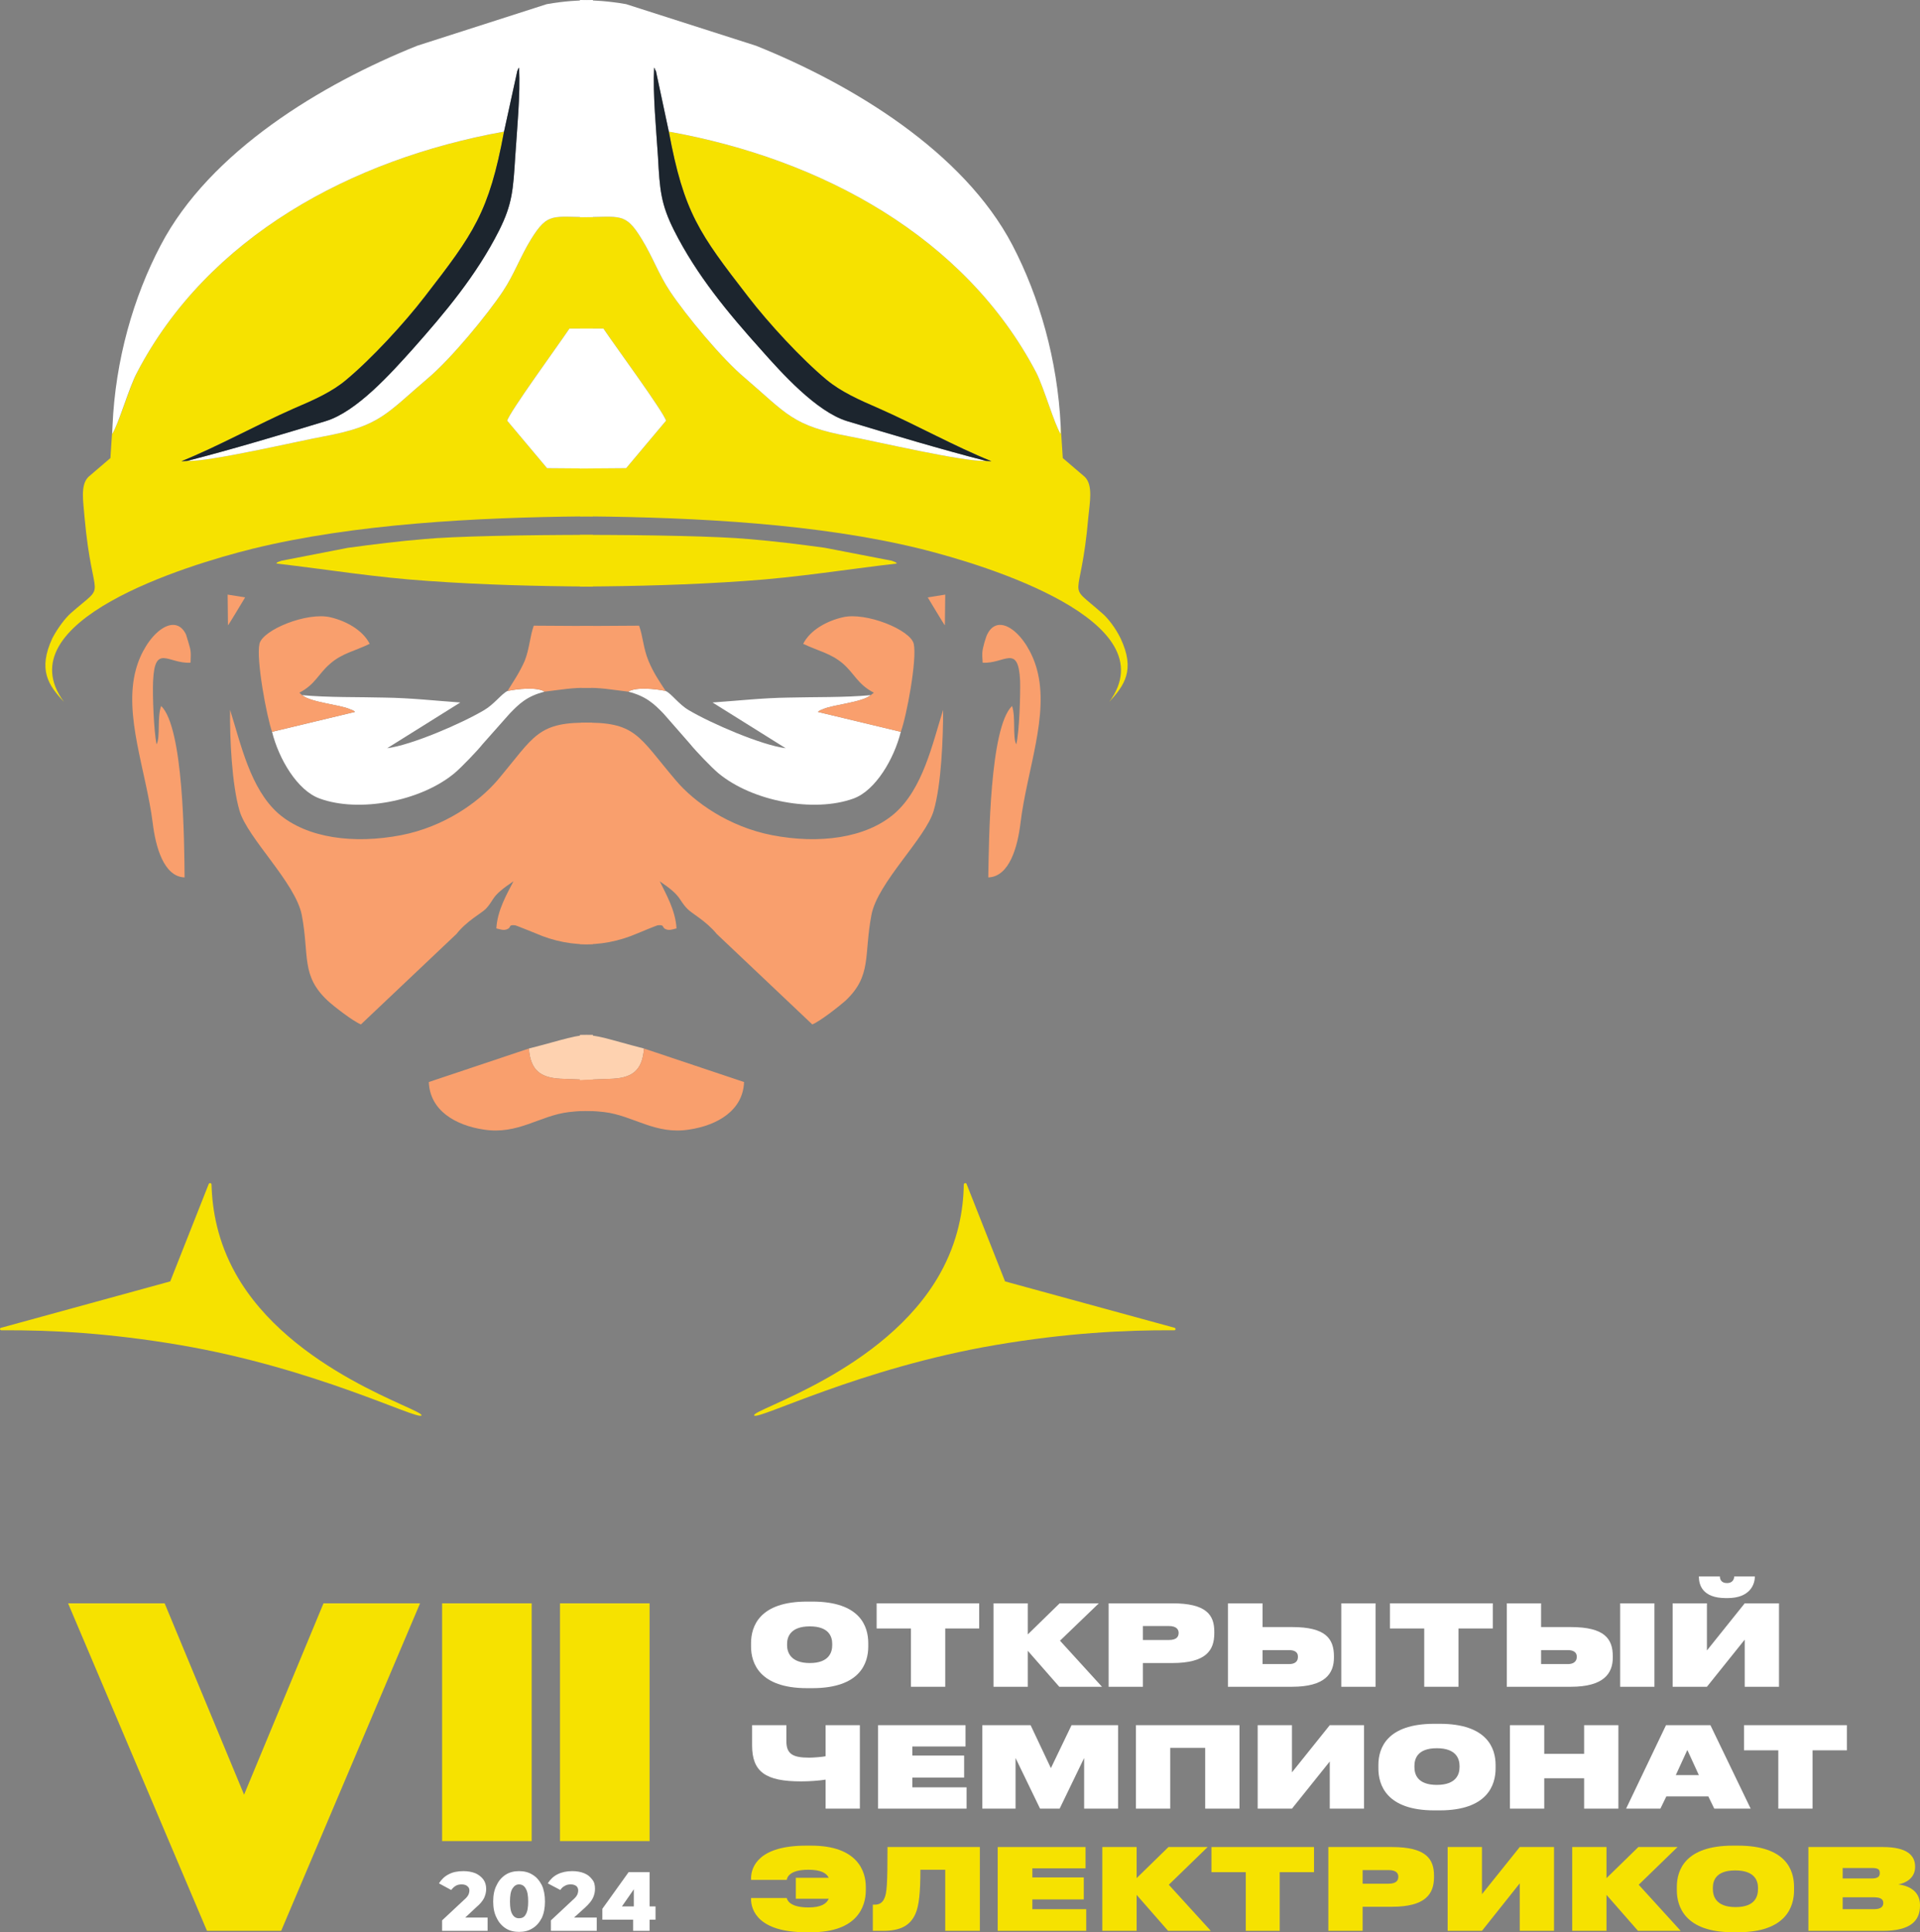 <svg width="153" height="154" viewBox="0 0 153 154" fill="none" xmlns="http://www.w3.org/2000/svg">
<rect x="0" y="0" width="153" height="154" fill="#808080" stroke="none"/>
<g clip-path="url(#clip0_812_38881)">
<path fill-rule="evenodd" clip-rule="evenodd" d="M40.416 33.531C40.584 32.863 44.543 27.436 45.379 26.184H47.247V17.307H47.08C44.041 17.307 43.678 16.89 42.34 19.032C41.448 20.48 40.974 21.871 40.082 23.207C38.827 25.099 35.927 28.605 34.115 30.136C30.769 32.974 30.323 33.948 25.806 34.783C23.688 35.173 16.578 36.842 14.933 36.731L14.459 36.759C17.358 35.59 20.453 33.865 23.409 32.585C25.054 31.861 26.476 31.221 27.591 30.275C29.598 28.605 32.219 25.767 33.864 23.624C37.74 18.615 38.966 16.945 40.165 10.489C27.981 12.688 16.55 18.893 10.918 29.691C10.305 30.887 9.44 33.837 8.938 34.588L8.966 33.948L8.799 36.508L7.042 38.011C6.373 38.679 6.652 40.043 6.736 41.211C7.377 48.335 8.632 46.248 5.648 48.864C5.174 49.282 4.561 50.116 4.171 50.868C3 53.4 3.864 54.624 5.091 55.932C0.351 49.504 14.821 45.052 20.091 43.744C28.232 41.74 37.99 41.239 46.55 41.156H47.247V37.343L43.595 37.315L40.416 33.531Z" fill="#F6E200"/>
<path fill-rule="evenodd" clip-rule="evenodd" d="M8.966 33.948L8.938 34.588C9.44 33.837 10.276 30.887 10.918 29.691C16.549 18.893 27.981 12.688 40.165 10.489L41.224 5.647C41.224 5.619 41.28 5.591 41.28 5.508C41.308 5.452 41.336 5.425 41.364 5.397C41.475 7.512 41.197 10.322 41.057 12.493C40.89 15.109 40.834 16.25 39.775 18.364C37.962 21.954 35.453 24.932 32.86 27.854C31.159 29.746 28.427 32.807 25.973 33.559C22.405 34.644 18.501 35.813 14.932 36.731C16.577 36.842 23.687 35.173 25.806 34.783C30.323 33.948 30.769 32.974 34.115 30.136C35.927 28.605 38.827 25.099 40.081 23.207C40.973 21.871 41.447 20.479 42.34 19.032C43.678 16.89 44.04 17.307 47.079 17.307H47.247V-0.002C46.159 0.026 44.96 0.082 43.566 0.332L33.25 3.644C25.611 6.705 16.717 12.075 12.813 19.533C10.639 23.652 9.189 28.689 8.966 33.948Z" fill="white"/>
<path fill-rule="evenodd" clip-rule="evenodd" d="M22.015 44.912C26.085 45.385 29.933 46.025 34.143 46.304C38.465 46.61 42.758 46.721 47.08 46.749H47.247V42.63C41.755 42.63 36.178 42.742 33.808 42.964C31.801 43.131 29.766 43.382 27.73 43.66L22.433 44.69C21.903 44.884 22.21 44.745 22.015 44.912Z" fill="#F6E200"/>
<path fill-rule="evenodd" clip-rule="evenodd" d="M24.078 55.404C24.774 55.988 27.061 56.155 27.869 56.517C28.204 56.656 28.092 56.572 28.288 56.739L21.68 58.325C22.209 60.468 23.687 63.001 25.471 63.641C28.566 64.782 33.501 63.891 36.234 61.609C36.791 61.136 38.046 59.828 38.464 59.3L40.611 56.878C41.364 56.099 41.977 55.487 43.399 55.125C42.786 54.736 41.252 54.903 40.444 55.07C39.97 55.292 39.384 56.127 38.576 56.6C36.791 57.658 32.804 59.383 30.853 59.633L36.68 55.988C34.7 55.849 32.721 55.626 30.657 55.598C28.566 55.543 26.141 55.598 24.078 55.404Z" fill="white"/>
<path fill-rule="evenodd" clip-rule="evenodd" d="M40.416 33.531L43.594 37.315L47.247 37.343V26.184H45.379C44.542 27.436 40.583 32.863 40.416 33.531Z" fill="white"/>
<path fill-rule="evenodd" clip-rule="evenodd" d="M40.165 10.489C38.966 16.945 37.739 18.615 33.864 23.624C32.219 25.767 29.598 28.605 27.59 30.275C26.475 31.221 25.053 31.861 23.408 32.557C20.453 33.864 17.358 35.59 14.459 36.759L14.932 36.731C18.501 35.812 22.405 34.644 25.973 33.558C28.427 32.807 31.159 29.746 32.86 27.854C35.453 24.932 37.962 21.954 39.775 18.364C40.834 16.249 40.89 15.108 41.057 12.493C41.197 10.322 41.475 7.511 41.364 5.396C41.336 5.424 41.308 5.452 41.28 5.508C41.28 5.591 41.224 5.619 41.224 5.647L40.165 10.489Z" fill="#1C252E"/>
<path fill-rule="evenodd" clip-rule="evenodd" d="M42.145 83.566C42.284 85.374 43.12 85.959 44.988 85.987C45.741 86.014 46.494 86.042 47.247 86.098V82.48C45.936 82.425 44.905 82.87 42.145 83.566Z" fill="#FED2B0"/>
<path fill-rule="evenodd" clip-rule="evenodd" d="M47.247 86.098C46.494 86.042 45.742 86.014 44.989 85.987C43.121 85.959 42.284 85.374 42.145 83.566L34.171 86.237C34.255 88.519 36.318 89.688 38.52 90.022C41.281 90.467 42.981 88.909 45.351 88.63C46.076 88.547 46.69 88.519 47.247 88.547V86.098ZM21.68 58.326L28.288 56.739C28.093 56.572 28.204 56.656 27.87 56.517C27.061 56.155 24.775 55.988 24.078 55.404L23.855 55.209C25.137 54.541 25.36 53.706 26.308 52.899C27.256 52.064 28.26 51.897 29.459 51.313C28.901 50.2 27.535 49.476 26.336 49.198C24.468 48.753 20.927 50.2 20.676 51.313C20.398 52.565 21.262 57.157 21.68 58.326ZM12.479 59.327C12.256 58.298 12.145 55.376 12.2 54.263C12.34 51.257 13.427 52.927 15.184 52.816C15.212 52.009 15.24 51.925 15.017 51.202C14.989 51.118 14.849 50.645 14.821 50.562C13.901 48.669 11.587 50.589 10.834 53.344C9.831 56.99 11.643 61.414 12.173 65.617C12.396 67.453 13.037 69.874 14.71 69.93C14.682 67.008 14.626 57.992 12.842 56.266C12.507 57.157 12.786 58.743 12.479 59.327ZM40.444 55.07C41.253 54.903 42.786 54.736 43.4 55.125C44.849 54.958 45.546 54.791 47.136 54.819L47.247 51.118V49.894L42.535 49.866C42.228 50.701 42.201 51.675 41.81 52.676C41.392 53.623 40.89 54.346 40.444 55.07ZM18.167 49.838C18.223 49.81 19.477 47.695 19.533 47.612L18.139 47.389L18.167 49.838ZM47.247 64.086C47.08 61.609 46.996 59.021 47.191 57.602C42.786 57.491 42.619 58.66 39.636 62.194C38.13 63.947 35.398 65.895 31.968 66.563C28.204 67.286 24.468 66.813 22.182 64.837C19.951 62.861 19.199 59.327 18.334 56.572C18.306 58.827 18.474 62.528 19.087 64.615C19.728 66.813 23.548 70.347 24.05 72.935C24.663 76.163 23.966 77.749 26.113 79.753C26.587 80.198 28.176 81.423 28.762 81.645L36.373 74.438C37.21 73.38 38.353 72.796 38.715 72.434C39.468 71.627 39.05 71.488 40.918 70.236C40.388 71.266 39.636 72.546 39.552 73.993C39.886 74.076 40.11 74.16 40.361 74.076C40.807 73.937 40.444 73.687 41.03 73.742C41.113 73.742 42.452 74.299 42.675 74.382C44.124 75.022 45.714 75.328 47.247 75.245V64.086Z" fill="#F99F6D"/>
<path fill-rule="evenodd" clip-rule="evenodd" d="M53.074 33.531C52.907 32.863 48.92 27.436 48.083 26.184H46.215V17.307H46.383C49.422 17.307 49.812 16.89 51.122 19.032C52.015 20.48 52.489 21.871 53.381 23.207C54.635 25.099 57.535 28.605 59.375 30.136C62.693 32.974 63.139 33.948 67.684 34.783C69.775 35.173 76.885 36.842 78.557 36.731L79.004 36.759C76.104 35.59 73.009 33.865 70.054 32.585C68.437 31.861 67.015 31.221 65.871 30.275C63.864 28.605 61.243 25.767 59.598 23.624C55.723 18.615 54.496 16.945 53.297 10.489C65.509 12.688 76.912 18.893 82.572 29.691C83.186 30.887 84.022 33.837 84.524 34.588V33.948L84.691 36.508L86.448 38.011C87.117 38.679 86.838 40.043 86.727 41.211C86.113 48.335 84.859 46.248 87.814 48.864C88.316 49.282 88.929 50.116 89.292 50.868C90.491 53.4 89.598 54.624 88.4 55.932C93.111 49.504 78.641 45.052 73.371 43.744C65.258 41.74 55.472 41.239 46.912 41.156H46.215V37.343L49.896 37.315L53.074 33.531Z" fill="#F6E200"/>
<path fill-rule="evenodd" clip-rule="evenodd" d="M84.524 33.948V34.588C84.022 33.837 83.186 30.887 82.572 29.691C76.912 18.893 65.509 12.688 53.297 10.489L52.266 5.647C52.238 5.619 52.21 5.591 52.182 5.508C52.182 5.452 52.154 5.425 52.126 5.397C52.015 7.512 52.293 10.322 52.433 12.493C52.572 15.109 52.656 16.25 53.715 18.364C55.528 21.954 58.009 24.932 60.63 27.854C62.303 29.746 65.063 32.807 67.489 33.559C71.085 34.644 74.989 35.813 78.557 36.731C76.885 36.842 69.775 35.173 67.684 34.783C63.139 33.948 62.693 32.974 59.375 30.136C57.535 28.605 54.635 25.099 53.381 23.207C52.489 21.871 52.015 20.479 51.122 19.032C49.812 16.89 49.422 17.307 46.383 17.307H46.215V-0.002C47.331 0.026 48.502 0.082 49.896 0.332L60.239 3.644C67.879 6.705 76.773 12.075 80.676 19.533C82.823 23.652 84.273 28.689 84.524 33.948Z" fill="white"/>
<path fill-rule="evenodd" clip-rule="evenodd" d="M71.476 44.912C67.377 45.385 63.529 46.025 59.347 46.304C54.998 46.61 50.732 46.721 46.383 46.749H46.215V42.63C51.736 42.63 57.284 42.742 59.654 42.964C61.689 43.131 63.725 43.382 65.732 43.66L71.057 44.69C71.559 44.884 71.253 44.745 71.476 44.912Z" fill="#F6E200"/>
<path fill-rule="evenodd" clip-rule="evenodd" d="M69.385 55.404C68.688 55.988 66.401 56.155 65.593 56.517C65.258 56.656 65.398 56.572 65.175 56.739L71.782 58.325C71.253 60.468 69.775 63.001 68.018 63.641C64.896 64.782 59.961 63.891 57.228 61.609C56.671 61.136 55.416 59.828 54.998 59.3L52.879 56.878C52.126 56.099 51.485 55.487 50.063 55.125C50.676 54.736 52.238 54.903 53.046 55.07C53.52 55.292 54.078 56.127 54.886 56.6C56.671 57.658 60.658 59.383 62.609 59.633L56.782 55.988C58.79 55.849 60.769 55.626 62.805 55.598C64.924 55.543 67.321 55.598 69.385 55.404Z" fill="white"/>
<path fill-rule="evenodd" clip-rule="evenodd" d="M53.074 33.531L49.896 37.315L46.215 37.343V26.184H48.083C48.92 27.436 52.907 32.863 53.074 33.531Z" fill="white"/>
<path fill-rule="evenodd" clip-rule="evenodd" d="M53.297 10.489C54.496 16.945 55.723 18.615 59.599 23.624C61.243 25.767 63.864 28.605 65.872 30.275C67.015 31.221 68.437 31.861 70.054 32.557C73.009 33.864 76.104 35.59 79.004 36.759L78.558 36.731C74.989 35.812 71.085 34.644 67.489 33.558C65.063 32.807 62.303 29.746 60.63 27.854C58.009 24.932 55.528 21.954 53.715 18.364C52.656 16.249 52.572 15.108 52.433 12.493C52.294 10.322 52.015 7.511 52.126 5.396C52.154 5.424 52.182 5.452 52.182 5.508C52.21 5.591 52.238 5.619 52.266 5.647L53.297 10.489Z" fill="#1C252E"/>
<path fill-rule="evenodd" clip-rule="evenodd" d="M51.318 83.566C51.178 85.374 50.342 85.959 48.502 85.987C47.721 86.014 46.968 86.042 46.215 86.098V82.48C47.554 82.425 48.585 82.87 51.318 83.566Z" fill="#FED2B0"/>
<path fill-rule="evenodd" clip-rule="evenodd" d="M46.215 86.098C46.968 86.042 47.721 86.014 48.502 85.987C50.342 85.959 51.178 85.374 51.318 83.566L59.292 86.237C59.208 88.519 57.145 89.688 54.942 90.022C52.21 90.467 50.481 88.909 48.139 88.63C47.414 88.547 46.773 88.519 46.215 88.547V86.098ZM71.782 58.326L65.174 56.739C65.397 56.572 65.258 56.656 65.593 56.517C66.401 56.155 68.688 55.988 69.385 55.404L69.635 55.209C68.353 54.541 68.102 53.706 67.182 52.899C66.206 52.064 65.23 51.897 64.004 51.313C64.561 50.2 65.927 49.476 67.154 49.198C68.994 48.753 72.563 50.2 72.814 51.313C73.093 52.565 72.228 57.157 71.782 58.326ZM80.983 59.327C81.234 58.298 81.318 55.376 81.29 54.263C81.15 51.257 80.035 52.927 78.306 52.816C78.251 52.009 78.251 51.925 78.446 51.202C78.474 51.118 78.613 50.645 78.669 50.562C79.589 48.669 81.875 50.589 82.628 53.344C83.632 56.99 81.82 61.414 81.318 65.617C81.095 67.453 80.453 69.874 78.753 69.93C78.808 67.008 78.864 57.992 80.648 56.266C80.955 57.157 80.676 58.743 80.983 59.327ZM53.046 55.07C52.238 54.903 50.676 54.736 50.063 55.125C48.613 54.958 47.944 54.791 46.355 54.819L46.215 51.118V49.894L50.927 49.866C51.234 50.701 51.262 51.675 51.68 52.676C52.07 53.623 52.572 54.346 53.046 55.07ZM75.295 49.838C75.24 49.81 73.985 47.695 73.929 47.612L75.323 47.389L75.295 49.838ZM46.215 64.086C46.383 61.609 46.466 59.021 46.299 57.602C50.704 57.491 50.844 58.66 53.855 62.194C55.333 63.947 58.093 65.895 61.522 66.563C65.258 67.286 68.994 66.813 71.281 64.837C73.539 62.861 74.292 59.327 75.156 56.572C75.156 58.827 75.016 62.528 74.403 64.615C73.762 66.813 69.914 70.347 69.44 72.935C68.827 76.163 69.496 77.749 67.377 79.753C66.875 80.198 65.314 81.423 64.728 81.645L57.117 74.438C56.252 73.38 55.109 72.796 54.775 72.434C53.994 71.627 54.412 71.488 52.572 70.236C53.074 71.266 53.827 72.546 53.91 73.993C53.576 74.076 53.353 74.16 53.102 74.076C52.684 73.937 53.018 73.687 52.433 73.742C52.349 73.742 51.011 74.299 50.816 74.382C49.338 75.022 47.777 75.328 46.215 75.245V64.086Z" fill="#F99F6D"/>
<path fill-rule="evenodd" clip-rule="evenodd" d="M16.633 94.363L13.566 102.127L0.072 105.828C-0.04 105.856 -0.012 106.023 0.1 106.023C4.087 105.995 8.715 106.245 14.291 107.191C25.137 109.028 33.278 113.202 33.585 112.813C33.892 112.367 23.157 109.334 18.78 101.514C17.33 98.926 16.912 96.422 16.856 94.418C16.856 94.279 16.689 94.251 16.633 94.363Z" fill="#F6E200"/>
<path fill-rule="evenodd" clip-rule="evenodd" d="M77.024 94.363L80.091 102.127L93.613 105.828C93.697 105.856 93.697 106.023 93.585 106.023C89.598 105.995 84.942 106.245 79.366 107.191C68.548 109.028 60.407 113.202 60.1 112.813C59.765 112.367 70.528 109.334 74.905 101.514C76.355 98.926 76.773 96.422 76.801 94.418C76.801 94.279 76.996 94.251 77.024 94.363Z" fill="#F6E200"/>
<path d="M25.779 127.784H33.474L22.405 153.887H16.494L5.425 127.784H13.12L19.45 143.034L25.779 127.784ZM44.626 146.735H51.764V127.784H44.626V146.735ZM35.23 146.735H42.368V127.784H35.23V146.735Z" fill="#F6E200"/>
<path d="M38.855 152.829V153.887H35.23V153.052L36.986 151.41C37.154 151.271 37.265 151.132 37.321 151.02C37.377 150.909 37.405 150.77 37.405 150.658C37.405 150.519 37.349 150.408 37.237 150.325C37.154 150.241 36.986 150.185 36.791 150.185C36.624 150.185 36.457 150.213 36.317 150.297C36.178 150.38 36.066 150.491 35.955 150.631L34.979 150.102C35.174 149.796 35.425 149.545 35.76 149.378C36.066 149.211 36.457 149.128 36.931 149.128C37.265 149.128 37.6 149.184 37.879 149.295C38.13 149.406 38.353 149.573 38.52 149.796C38.659 149.991 38.743 150.241 38.743 150.547C38.743 150.798 38.687 151.02 38.576 151.271C38.464 151.493 38.269 151.744 37.934 152.022L37.07 152.829H38.855Z" fill="white"/>
<path d="M40.304 153.692C39.998 153.497 39.747 153.219 39.58 152.857C39.384 152.495 39.301 152.05 39.301 151.549C39.301 151.048 39.384 150.603 39.58 150.241C39.747 149.879 39.998 149.601 40.304 149.406C40.611 149.211 40.974 149.128 41.364 149.128C41.754 149.128 42.117 149.211 42.423 149.406C42.758 149.601 42.981 149.879 43.176 150.241C43.343 150.603 43.427 151.048 43.427 151.549C43.427 152.05 43.343 152.495 43.176 152.857C42.981 153.219 42.758 153.497 42.423 153.692C42.117 153.887 41.754 153.97 41.364 153.97C40.974 153.97 40.611 153.887 40.304 153.692ZM41.894 152.579C42.033 152.356 42.089 152.022 42.089 151.549C42.089 151.076 42.033 150.742 41.894 150.519C41.782 150.297 41.587 150.185 41.364 150.185C41.141 150.185 40.974 150.297 40.834 150.519C40.695 150.742 40.639 151.076 40.639 151.549C40.639 152.022 40.695 152.356 40.834 152.579C40.974 152.801 41.141 152.885 41.364 152.885C41.587 152.885 41.782 152.801 41.894 152.579Z" fill="white"/>
<path d="M47.554 152.829V153.887H43.901V153.052L45.658 151.41C45.825 151.271 45.937 151.132 45.992 151.02C46.048 150.909 46.076 150.77 46.076 150.658C46.076 150.519 46.02 150.408 45.937 150.325C45.825 150.241 45.686 150.185 45.49 150.185C45.295 150.185 45.156 150.213 45.017 150.297C44.849 150.38 44.738 150.491 44.654 150.631L43.65 150.102C43.846 149.796 44.096 149.545 44.431 149.378C44.766 149.211 45.156 149.128 45.602 149.128C45.965 149.128 46.271 149.184 46.55 149.295C46.829 149.406 47.024 149.573 47.191 149.796C47.359 149.991 47.414 150.241 47.414 150.547C47.414 150.798 47.359 151.02 47.247 151.271C47.136 151.493 46.94 151.744 46.634 152.022L45.742 152.829H47.554Z" fill="white"/>
<path d="M52.237 151.939H51.764V149.211H50.091L47.999 152.133V152.996H50.453V153.887H51.764V152.996H52.237V151.939ZM49.561 151.939L50.509 150.575V151.939H49.561Z" fill="white"/>
<path d="M64.728 127.645C68.548 127.645 69.189 129.621 69.189 130.957V131.235C69.189 132.543 68.548 134.546 64.728 134.546H64.31C60.518 134.546 59.849 132.543 59.849 131.235V130.957C59.849 129.621 60.518 127.645 64.31 127.645H64.728ZM66.317 131.012C66.317 130.483 66.094 129.621 64.533 129.621C62.972 129.621 62.721 130.483 62.721 131.012V131.124C62.721 131.652 62.972 132.543 64.533 132.543C66.094 132.543 66.317 131.652 66.317 131.124V131.012Z" fill="white"/>
<path d="M72.591 129.788H69.858V127.784H78.028V129.788H75.323V134.435H72.591V129.788Z" fill="white"/>
<path d="M81.903 131.569V134.435H79.171V127.784H81.903V130.261L84.44 127.784H87.563L84.468 130.762L87.814 134.435H84.412L81.903 131.569Z" fill="white"/>
<path d="M91.076 132.543V134.435H88.344V127.784H93.418C96.123 127.784 96.764 128.703 96.764 130.038V130.177C96.764 131.541 96.095 132.543 93.418 132.543H91.076ZM91.076 130.706H93.139C93.781 130.706 93.92 130.428 93.92 130.15V130.122C93.92 129.899 93.781 129.593 93.139 129.593H91.076V130.706Z" fill="white"/>
<path d="M100.611 129.676H102.981C105.63 129.676 106.299 130.595 106.299 132.014V132.098C106.299 133.378 105.602 134.435 102.953 134.435H97.851V127.784H100.611V129.676ZM102.73 132.626C103.204 132.626 103.427 132.404 103.427 132.07V132.014C103.427 131.708 103.204 131.513 102.73 131.513H100.611V132.626H102.73ZM109.617 134.435H106.885V127.784H109.617V134.435Z" fill="white"/>
<path d="M113.493 129.788H110.76V127.784H118.957V129.788H116.225V134.435H113.493V129.788Z" fill="white"/>
<path d="M122.805 129.676H125.175C127.851 129.676 128.52 130.595 128.52 132.014V132.098C128.52 133.378 127.795 134.435 125.175 134.435H120.072V127.784H122.805V129.676ZM124.951 132.626C125.398 132.626 125.648 132.404 125.648 132.07V132.014C125.648 131.708 125.398 131.513 124.951 131.513H122.805V132.626H124.951ZM131.838 134.435H129.106V127.784H131.838V134.435Z" fill="white"/>
<path d="M139.032 130.678L136.02 134.435H133.288V127.784H136.02V131.541L139.032 127.784H141.764V134.435H139.032V130.678ZM137.526 127.366C135.63 127.366 135.379 126.281 135.379 125.641H137.052C137.052 125.864 137.164 126.17 137.61 126.17H137.638C138.056 126.17 138.195 125.864 138.195 125.641H139.84C139.84 126.281 139.45 127.366 137.665 127.366H137.526Z" fill="white"/>
<path d="M65.788 141.837C65.258 141.921 64.477 141.976 63.836 141.976C61.02 141.976 59.933 141.225 59.933 139.11V137.496H62.665V138.776C62.665 139.806 63.195 140.084 64.477 140.084C64.84 140.084 65.509 140.028 65.788 139.973V137.496H68.52V144.147H65.788V141.837Z" fill="white"/>
<path d="M76.941 137.496V139.194H72.703V139.917H76.829V141.67H72.703V142.449H77.024V144.147H69.97V137.496H76.941Z" fill="white"/>
<path d="M78.279 137.496H82.126L83.743 140.919L85.388 137.496H89.097V144.147H86.392V140.112L84.441 144.147H82.879L80.927 140.112V144.147H78.279V137.496Z" fill="white"/>
<path d="M90.519 137.496H98.771V144.147H96.039V139.305H93.251V144.147H90.519V137.496Z" fill="white"/>
<path d="M105.965 140.39L102.954 144.147H100.221V137.496H102.954V141.253L105.965 137.496H108.697V144.147H105.965V140.39Z" fill="white"/>
<path d="M114.719 137.385C118.511 137.385 119.18 139.333 119.18 140.668V140.947C119.18 142.255 118.539 144.286 114.719 144.286H114.301C110.481 144.286 109.84 142.255 109.84 140.947V140.668C109.84 139.333 110.509 137.385 114.301 137.385H114.719ZM116.308 140.752C116.308 140.223 116.085 139.333 114.496 139.333C112.907 139.333 112.712 140.223 112.712 140.752V140.835C112.712 141.392 112.935 142.255 114.496 142.255C116.057 142.255 116.308 141.392 116.308 140.835V140.752Z" fill="white"/>
<path d="M120.323 137.496H123.056V139.778H126.234V137.496H128.966V144.147H126.234V141.726H123.056V144.147H120.323V137.496Z" fill="white"/>
<path d="M136.132 143.173H132.786L132.312 144.147H129.58L132.759 137.496H136.299L139.506 144.147H136.606L136.132 143.173ZM134.459 139.472L133.539 141.476H135.379L134.459 139.472Z" fill="white"/>
<path d="M141.708 139.5H138.976V137.496H147.173V139.5H144.44V144.147H141.708V139.5Z" fill="white"/>
<path d="M68.994 150.659C68.994 151.939 68.325 153.998 64.645 153.998H64.227C60.435 153.998 59.849 152.245 59.849 151.354V151.271H62.693C62.721 151.354 62.832 152.022 64.422 152.022C65.453 152.022 65.871 151.716 66.039 151.327H63.418V149.657H66.039C65.871 149.295 65.425 149.017 64.422 149.017C62.804 149.017 62.721 149.713 62.693 149.824H59.849V149.713C59.849 148.739 60.518 147.097 64.227 147.097H64.645C68.325 147.097 68.994 149.128 68.994 150.38V150.659Z" fill="#F6E200"/>
<path d="M75.323 149.017H73.344C73.344 150.853 73.232 151.883 72.953 152.523C72.535 153.469 71.754 153.887 70.36 153.887H69.552V151.8H69.719C70.082 151.8 70.332 151.633 70.472 151.299C70.667 150.881 70.723 150.241 70.723 147.208H78.083V153.887H75.323V149.017Z" fill="#F6E200"/>
<path d="M86.504 147.208V148.906H82.266V149.629H86.364V151.382H82.266V152.161H86.559V153.887H79.505V147.208H86.504Z" fill="#F6E200"/>
<path d="M90.574 151.02V153.887H87.842V147.208H90.574V149.685L93.111 147.208H96.234L93.139 150.213L96.485 153.887H93.083L90.574 151.02Z" fill="#F6E200"/>
<path d="M99.273 149.212H96.54V147.208H104.71V149.212H101.977V153.887H99.273V149.212Z" fill="#F6E200"/>
<path d="M108.585 151.967V153.887H105.853V147.208H110.927C113.632 147.208 114.273 148.154 114.273 149.49V149.601C114.273 150.965 113.576 151.967 110.927 151.967H108.585ZM108.585 150.13H110.649C111.29 150.13 111.429 149.852 111.429 149.573C111.429 149.323 111.29 149.045 110.649 149.045H108.585V150.13Z" fill="#F6E200"/>
<path d="M121.104 150.102L118.093 153.887H115.36V147.208H118.093V150.965L121.104 147.208H123.836V153.887H121.104V150.102Z" fill="#F6E200"/>
<path d="M128.018 151.02V153.887H125.286V147.208H128.018V149.685L130.556 147.208H133.678L130.584 150.213L133.929 153.887H130.528L128.018 151.02Z" fill="#F6E200"/>
<path d="M138.502 147.097C142.321 147.097 142.963 149.045 142.963 150.38V150.659C142.963 151.967 142.321 153.998 138.502 153.998H138.084C134.292 153.998 133.623 151.967 133.623 150.659V150.38C133.623 149.045 134.292 147.097 138.084 147.097H138.502ZM140.091 150.464C140.091 149.935 139.868 149.072 138.279 149.072C136.689 149.072 136.494 149.935 136.494 150.464V150.547C136.494 151.104 136.717 151.994 138.307 151.994C139.896 151.994 140.091 151.104 140.091 150.547V150.464Z" fill="#F6E200"/>
<path d="M144.106 147.208H150.045C151.968 147.208 152.61 147.876 152.61 148.766V148.794C152.61 149.74 151.773 150.102 151.271 150.186C151.968 150.269 153 150.631 153 151.827V151.883C153 153.08 152.247 153.887 150.045 153.887H144.106V147.208ZM146.838 148.878V149.713H149.152C149.654 149.713 149.794 149.546 149.794 149.295V149.267C149.794 148.989 149.654 148.878 149.152 148.878H146.838ZM146.838 151.215V152.161H149.348C149.961 152.161 150.073 151.883 150.073 151.688V151.66C150.073 151.438 149.961 151.215 149.348 151.215H146.838Z" fill="#F6E200"/>
</g>
<defs>
<clipPath id="clip0_812_38881">
<rect width="153" height="154" fill="white" transform="translate(0 -0.002)"/>
</clipPath>
</defs>
</svg>
